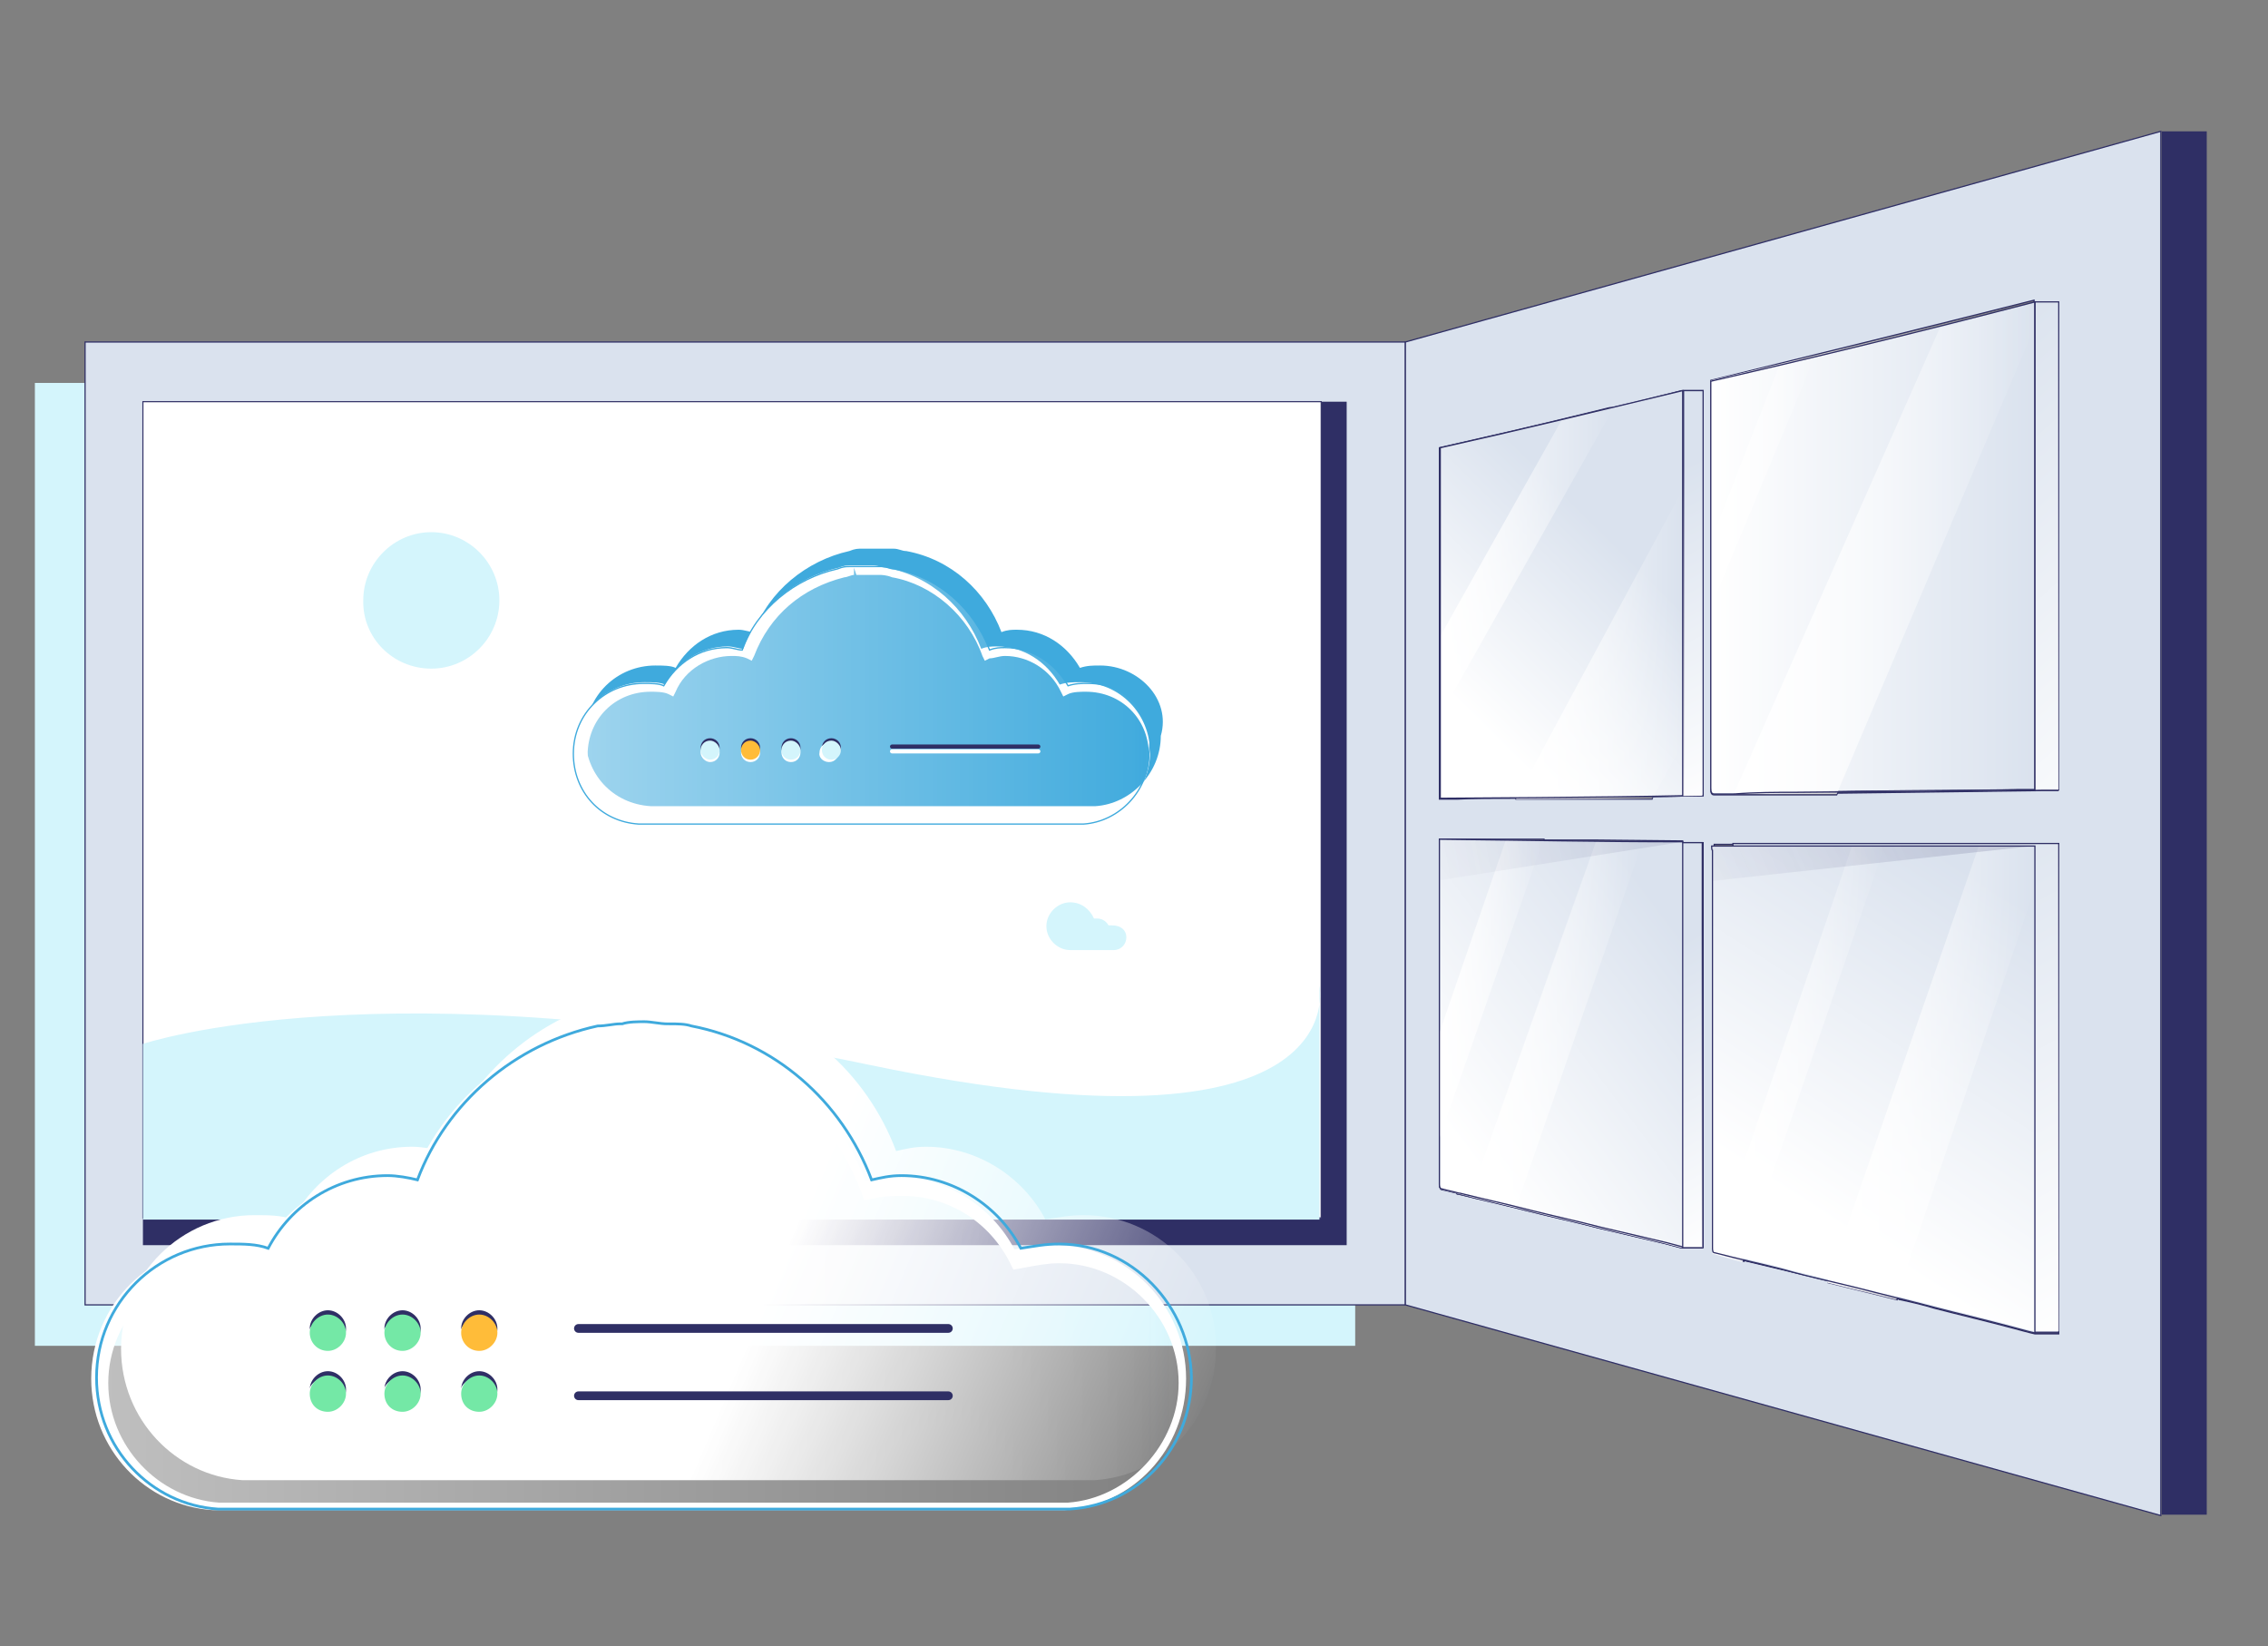 <?xml version="1.0" encoding="UTF-8"?> <svg xmlns="http://www.w3.org/2000/svg" width="164" height="119" viewBox="0 0 164 119" fill="none"><rect x="0" y="0" width="164" height="119" fill="#808080" stroke="none"/><path d="M97.994 27.684H2.522V97.296H97.994V27.684Z" fill="#D4F5FC"></path><path d="M101.623 24.725H6.152V94.337H101.623V24.725Z" fill="#DAE2EE" stroke="#2F2F65" stroke-width="0.086" stroke-miterlimit="10"></path><path d="M97.379 29.041V90.02H10.335V88.047H95.534V29.041H97.379Z" fill="#2F2F65"></path><path d="M95.534 29.041H10.335V88.047H95.534V29.041Z" fill="white" stroke="#2F2F65" stroke-width="0.076" stroke-miterlimit="10"></path><path d="M95.534 29.041H10.335V88.047H95.534V29.041Z" fill="white" stroke="#2F2F65" stroke-width="0.076" stroke-miterlimit="10"></path><path d="M10.335 75.469C10.335 75.469 27.682 69.612 62.992 77.011C98.179 84.348 95.41 71.276 95.41 71.276V88.171H10.335V75.469Z" fill="#D4F5FC"></path><path d="M81.447 67.762C81.447 68.255 81.077 68.687 80.524 68.687H77.386C76.464 68.687 75.664 67.885 75.664 66.96C75.664 66.035 76.464 65.234 77.386 65.234C78.186 65.234 78.801 65.727 79.109 66.405C79.232 66.405 79.232 66.405 79.355 66.405C79.724 66.405 80.032 66.652 80.155 66.899C80.278 66.899 80.278 66.899 80.401 66.899C81.077 66.899 81.447 67.269 81.447 67.762Z" fill="#D4F5FC"></path><path d="M31.188 48.339C33.895 48.339 36.11 46.12 36.11 43.407C36.11 40.694 33.895 38.474 31.188 38.474C28.482 38.474 26.267 40.694 26.267 43.407C26.206 46.12 28.42 48.339 31.188 48.339Z" fill="#D4F5FC"></path><path d="M101.624 24.725V94.337L156.249 109.566V9.495L101.624 24.725ZM123.092 90.206H121.616H121.555C121.124 90.082 120.816 90.02 120.386 89.897L115.649 88.787C113.988 88.356 112.266 87.986 110.543 87.554C108.882 87.123 107.16 86.753 105.437 86.321H105.376C105.376 86.321 105.376 86.321 105.376 86.259C105.007 86.198 104.638 86.074 104.269 86.013C104.207 86.013 104.146 85.951 104.146 85.889C104.084 85.828 104.084 85.766 104.084 85.643C104.084 84.348 104.084 82.93 104.084 81.635V60.671H104.146H104.269C104.638 60.671 105.007 60.671 105.376 60.671C105.499 60.671 105.622 60.671 105.807 60.671C106.852 60.671 107.96 60.671 109.005 60.671H111.651C111.651 60.671 111.651 60.671 111.651 60.733C112.081 60.733 112.512 60.733 112.881 60.733H115.403H115.464L121.678 60.795V60.918C122.17 60.918 122.662 60.918 123.154 60.918V90.206H123.092ZM123.154 57.527C122.108 57.527 120.878 57.588 119.525 57.588L119.463 57.773H109.621V57.712C107.898 57.712 106.36 57.712 105.376 57.773C104.638 57.773 104.146 57.773 104.084 57.773V51.731V45.997V32.37C107.344 31.63 110.605 30.89 113.865 30.089L116.387 29.472H116.572C118.233 29.102 119.955 28.671 121.616 28.239H121.678H123.092H123.154V57.527ZM148.867 61.164V61.288V96.31V96.433H147.145C146.591 96.31 145.976 96.125 145.484 96.001C143.639 95.508 141.793 95.076 139.886 94.583C139.086 94.337 138.287 94.152 137.425 93.967C137.364 93.967 137.302 93.967 137.302 93.905C137.241 93.905 137.241 93.905 137.179 93.905V93.967L132.197 92.734L132.258 92.61C131.52 92.425 130.72 92.24 129.982 92.055C128.69 91.747 127.398 91.439 126.107 91.13V91.192L123.954 90.575L124.015 90.452C124.015 90.452 124.015 90.452 124.015 90.391C123.954 90.329 123.954 90.206 123.954 90.02C123.954 88.911 123.954 87.739 123.954 86.629C123.954 78.922 123.954 71.276 123.954 63.569C123.954 62.829 123.954 62.089 123.954 61.349C123.954 61.349 123.954 61.226 123.954 61.041C124.507 61.041 124.999 61.041 125.553 61.041H148.867V61.164ZM148.867 57.157C148.437 57.157 148.068 57.157 147.637 57.157C142.716 57.218 137.795 57.28 132.873 57.342L132.812 57.465H125.553C125.492 57.465 125.43 57.465 125.368 57.465C124.876 57.465 124.446 57.465 123.954 57.465C123.769 57.465 123.708 57.342 123.708 57.033C123.708 56.972 123.708 56.972 123.708 56.91C123.708 52.532 123.708 48.155 123.708 43.777C123.708 42.174 123.708 40.571 123.708 38.968C123.708 35.33 123.708 31.692 123.708 28.054C123.708 27.992 123.708 27.992 123.708 27.931C123.708 27.869 123.708 27.746 123.708 27.623C123.708 27.561 123.708 27.561 123.708 27.499C131.52 25.588 139.271 23.677 147.083 21.703V21.827H148.806V57.157H148.867Z" fill="#DAE2EE" stroke="#2F2F65" stroke-width="0.086" stroke-miterlimit="10"></path><path d="M147.022 96.372H147.145H148.867" stroke="#2F2F65" stroke-width="0.089" stroke-miterlimit="10"></path><path d="M148.867 61.226V96.309H147.145C145.299 95.816 143.454 95.385 141.547 94.891C139.701 94.398 137.795 93.966 135.888 93.473C134.104 93.042 132.32 92.548 130.597 92.178C128.936 91.747 127.152 91.377 125.491 90.945C125.307 90.945 125.307 90.76 125.307 90.514C125.307 89.281 125.307 88.232 125.307 86.999C125.307 78.49 125.307 69.982 125.307 61.411V60.98H148.867V61.226Z" fill="#DAE2EE" stroke="#2F2F65" stroke-width="0.088" stroke-miterlimit="10"></path><path d="M148.867 61.165V96.248H147.145C145.299 95.755 143.454 95.323 141.547 94.83C139.701 94.337 137.795 93.905 135.888 93.412C134.104 92.98 132.32 92.487 130.597 92.117C128.936 91.686 127.152 91.316 125.491 90.884C125.307 90.884 125.307 90.699 125.307 90.452C125.307 89.219 125.307 88.171 125.307 86.938C125.307 78.429 125.307 69.92 125.307 61.35V61.041H148.867V61.165Z" fill="url(#paint0_linear_15618_11176)"></path><path d="M123.769 61.165C131.581 61.165 139.332 61.165 147.145 61.165C147.145 72.88 147.145 84.656 147.145 96.371C146.591 96.248 145.976 96.063 145.484 95.94C143.638 95.446 141.793 95.015 139.886 94.522C138.04 94.028 136.195 93.597 134.288 93.103C132.566 92.672 130.782 92.302 129.059 91.809C127.398 91.377 125.676 91.007 124.015 90.575C123.83 90.575 123.83 90.391 123.83 90.144C123.83 89.034 123.83 87.862 123.83 86.753C123.83 78.305 123.83 69.92 123.83 61.473C123.769 61.473 123.769 61.226 123.769 61.165Z" fill="#DAE2EE"></path><path d="M123.769 61.165C131.581 61.165 139.332 61.165 147.083 61.165C147.083 72.88 147.083 84.656 147.083 96.248C146.529 96.125 145.914 95.94 145.422 95.816C143.577 95.323 141.731 94.891 139.824 94.398C137.979 93.905 136.133 93.473 134.226 92.98C132.504 92.549 130.72 92.178 128.998 91.685C127.337 91.254 125.614 90.884 123.953 90.452C123.769 90.452 123.769 90.267 123.769 90.02C123.769 88.911 123.769 87.739 123.769 86.629C123.769 78.182 123.769 69.797 123.769 61.349C123.769 61.473 123.769 61.349 123.769 61.165Z" fill="url(#paint1_linear_15618_11176)"></path><path d="M147.145 21.827V57.095C146.714 57.095 146.345 57.095 145.915 57.095C140.624 57.218 135.272 57.218 129.982 57.28C128.444 57.28 126.968 57.28 125.368 57.403C124.876 57.403 124.446 57.403 123.954 57.403C123.769 57.403 123.708 57.28 123.708 56.972C123.708 47.353 123.708 37.611 123.708 27.992C123.708 27.869 123.708 27.808 123.708 27.561C131.52 25.773 139.332 23.861 147.145 21.827Z" fill="#DAE2EE"></path><path d="M147.145 21.765V57.033C146.714 57.033 146.345 57.033 145.915 57.033C140.624 57.157 135.272 57.157 129.982 57.218C128.444 57.218 126.968 57.218 125.368 57.342C124.876 57.342 124.446 57.342 123.954 57.342C123.769 57.342 123.708 57.218 123.708 56.91C123.708 47.292 123.708 37.55 123.708 27.931C123.708 27.808 123.708 27.746 123.708 27.499C131.52 25.65 139.332 23.738 147.145 21.765Z" fill="url(#paint2_linear_15618_11176)"></path><path d="M148.867 21.827V57.095C148.437 57.095 148.068 57.095 147.637 57.095C142.285 57.218 136.872 57.218 131.52 57.28C129.551 57.28 127.521 57.403 125.553 57.403C125.491 57.403 125.43 57.403 125.368 57.403C126.906 57.403 128.383 57.28 129.982 57.28C135.272 57.157 140.624 57.157 145.915 57.095C146.345 57.095 146.714 57.095 147.145 57.095V21.827H148.867Z" fill="#DAE2EE" stroke="#2F2F65" stroke-width="0.088" stroke-miterlimit="10"></path><path d="M148.867 21.827V57.095C148.437 57.095 148.068 57.095 147.637 57.095C142.285 57.218 136.872 57.218 131.52 57.28C129.551 57.28 127.521 57.403 125.553 57.403C125.491 57.403 125.43 57.403 125.368 57.403C126.906 57.403 128.383 57.28 129.982 57.28C135.272 57.157 140.624 57.157 145.915 57.095C146.345 57.095 146.714 57.095 147.145 57.095V21.827H148.867Z" fill="url(#paint3_linear_15618_11176)"></path><path d="M140.255 23.738L125.368 57.403H132.812L147.083 23.738V21.827L140.255 23.738Z" fill="url(#paint4_linear_15618_11176)"></path><path d="M131.212 25.834L123.769 43.777V38.968L128.629 26.513L131.212 25.834Z" fill="url(#paint5_linear_15618_11176)"></path><path d="M147.145 21.827V57.095C146.714 57.095 146.345 57.095 145.915 57.095C140.624 57.218 135.272 57.218 129.982 57.28C128.444 57.28 126.968 57.28 125.368 57.403C124.876 57.403 124.446 57.403 123.954 57.403C123.769 57.403 123.708 57.28 123.708 56.972C123.708 47.353 123.708 37.611 123.708 27.992C123.708 27.869 123.708 27.808 123.708 27.561C131.52 25.773 139.332 23.861 147.145 21.827Z" stroke="#2F2F65" stroke-width="0.088" stroke-miterlimit="10"></path><path d="M123.154 28.239V57.527C117.248 57.65 105.437 57.65 105.437 57.65C110.851 57.527 116.325 57.527 121.739 57.465V28.239H123.154Z" fill="#DAE2EE" stroke="#2F2F65" stroke-width="0.088" stroke-miterlimit="10"></path><path d="M123.092 28.239V57.527C117.187 57.65 105.376 57.65 105.376 57.65C110.789 57.527 116.264 57.527 121.677 57.465V28.239H123.092Z" fill="url(#paint6_linear_15618_11176)"></path><path d="M121.677 28.362C116.264 29.657 110.789 30.89 105.376 32.185C105.376 40.694 105.376 49.203 105.376 57.773" fill="#DAE2EE"></path><path d="M121.677 28.362C116.264 29.657 110.789 30.89 105.376 32.185C105.376 40.694 105.376 49.203 105.376 57.773" stroke="#2F2F65" stroke-width="0.089" stroke-miterlimit="10"></path><path d="M121.677 28.239V57.527C116.264 57.65 104.515 57.712 104.146 57.712V32.37C109.928 31.076 115.772 29.657 121.677 28.239Z" fill="#DAE2EE"></path><path d="M121.677 28.239V57.527C116.264 57.65 104.515 57.712 104.146 57.712V32.37C109.928 31.076 115.772 29.657 121.677 28.239Z" fill="url(#paint7_linear_15618_11176)"></path><path d="M121.677 35.392L109.62 57.773H119.463L121.677 53.766V35.392Z" fill="url(#paint8_linear_15618_11176)"></path><path d="M116.695 29.472L104.146 51.731V45.997L112.942 30.335L116.51 29.411" fill="url(#paint9_linear_15618_11176)"></path><path d="M121.677 28.239V57.527C116.264 57.65 104.515 57.712 104.146 57.712V32.37C109.928 31.076 115.772 29.657 121.677 28.239Z" stroke="#2F2F65" stroke-width="0.088" stroke-miterlimit="10"></path><path d="M147.145 64.186L137.118 93.967L132.135 92.734L143.085 61.165H147.145V64.186Z" fill="url(#paint10_linear_15618_11176)"></path><path d="M136.256 61.226L125.983 91.254L123.83 90.637L133.919 61.165L136.256 61.226Z" fill="url(#paint11_linear_15618_11176)"></path><path d="M123.769 61.165C131.581 61.165 139.332 61.165 147.145 61.165C147.145 72.88 147.145 84.656 147.145 96.371C146.591 96.248 145.976 96.063 145.484 95.94C143.638 95.446 141.793 95.015 139.886 94.522C138.04 94.028 136.195 93.597 134.288 93.103C132.566 92.672 130.782 92.302 129.059 91.809C127.398 91.377 125.676 91.007 124.015 90.575C123.83 90.575 123.83 90.391 123.83 90.144C123.83 89.034 123.83 87.862 123.83 86.753C123.83 78.305 123.83 69.92 123.83 61.473C123.769 61.473 123.769 61.226 123.769 61.165Z" stroke="#2F2F65" stroke-width="0.088" stroke-miterlimit="10"></path><path opacity="0.22" d="M147.145 61.165H146.96L123.769 63.693V61.165" fill="url(#paint12_linear_15618_11176)"></path><path d="M123.092 60.918V90.206H121.554C121.124 90.082 120.816 90.02 120.385 89.897L115.649 88.787C113.988 88.356 112.265 87.986 110.543 87.554C108.882 87.123 107.16 86.753 105.437 86.321H105.376C105.314 86.198 105.314 86.198 105.314 86.013C105.314 84.595 105.314 83.3 105.314 81.882V60.733C110.728 60.856 116.141 60.856 121.616 60.918C122.108 60.918 122.662 60.918 123.092 60.918Z" fill="#DAE2EE" stroke="#2F2F65" stroke-width="0.088" stroke-miterlimit="10"></path><path d="M123.092 60.918V90.206H121.554C121.124 90.082 120.816 90.02 120.385 89.897L115.649 88.787C113.988 88.356 112.265 87.986 110.543 87.554C108.882 87.123 107.16 86.753 105.437 86.321H105.376C105.314 86.198 105.314 86.198 105.314 86.013C105.314 84.595 105.314 83.3 105.314 81.882V60.733C110.728 60.856 116.141 60.856 121.616 60.918C122.108 60.918 122.662 60.918 123.092 60.918Z" fill="url(#paint13_linear_15618_11176)"></path><path d="M121.677 60.856V90.144C121.247 90.021 120.939 89.959 120.509 89.836L115.772 88.726C114.111 88.294 112.389 87.924 110.666 87.493C109.005 87.061 107.283 86.691 105.56 86.26H105.499C105.068 86.136 104.699 86.075 104.269 85.951C104.146 85.951 104.084 85.828 104.084 85.643C104.084 84.348 104.084 82.93 104.084 81.635V60.671C109.989 60.733 115.772 60.856 121.677 60.856Z" fill="#DAE2EE"></path><path d="M121.677 60.918V90.206C121.247 90.082 120.939 90.02 120.509 89.897L115.772 88.787C114.111 88.356 112.389 87.986 110.666 87.554C109.005 87.123 107.283 86.753 105.622 86.321H105.56C105.13 86.198 104.761 86.136 104.33 86.013C104.207 86.013 104.146 85.889 104.146 85.704C104.146 84.41 104.146 82.992 104.146 81.697V60.733C109.989 60.856 115.772 60.856 121.677 60.918Z" fill="url(#paint14_linear_15618_11176)"></path><path d="M123.092 90.206H121.616" stroke="#2F2F65" stroke-width="0.089" stroke-miterlimit="10"></path><path d="M111.589 60.733L104.084 82.313V74.668L108.882 60.733H111.589Z" fill="url(#paint15_linear_15618_11176)"></path><path d="M118.786 60.856L109.62 87.308L106.299 86.506L115.403 60.856H118.786Z" fill="url(#paint16_linear_15618_11176)"></path><path d="M115.403 60.733L106.299 86.506L115.403 60.856L115.464 60.733C115.464 60.733 115.464 60.733 115.403 60.733Z" fill="url(#paint17_linear_15618_11176)"></path><path d="M104.084 82.313L111.589 60.733L112.389 58.452" fill="url(#paint18_linear_15618_11176)"></path><path d="M121.677 60.856V90.144C121.247 90.021 120.939 89.959 120.509 89.836L115.772 88.726C114.111 88.294 112.389 87.924 110.666 87.493C109.005 87.061 107.283 86.691 105.56 86.26H105.499C105.068 86.136 104.699 86.075 104.269 85.951C104.146 85.951 104.084 85.828 104.084 85.643C104.084 84.348 104.084 82.93 104.084 81.635V60.671C109.989 60.733 115.772 60.856 121.677 60.856Z" stroke="#2F2F65" stroke-width="0.088" stroke-miterlimit="10"></path><path opacity="0.15" d="M121.677 60.856L104.146 60.733V63.631L121.677 60.856Z" fill="url(#paint19_linear_15618_11176)"></path><path d="M78.367 87.85C77.364 87.85 76.594 88.004 75.591 88.159C73.972 85.068 70.658 82.904 66.957 82.904C66.109 82.904 65.493 83.059 64.799 83.214C62.64 77.496 57.784 73.246 51.771 72.087C51.308 71.932 50.768 71.932 50.152 71.932H49.998C49.535 71.932 48.841 71.778 48.379 71.778C47.916 71.778 47.222 71.778 46.76 71.932H46.605C46.143 71.932 45.603 72.087 44.987 72.087C38.974 73.4 34.04 77.65 31.959 83.214C31.342 83.059 30.494 82.904 29.8 82.904C26.023 82.904 22.785 85.068 21.166 88.159C20.318 87.85 19.393 87.85 18.391 87.85C13.149 87.85 8.754 92.1 8.754 97.508C8.754 102.608 12.686 106.703 17.543 107.012H47.762H48.918H79.138C84.071 106.703 87.926 102.608 87.926 97.508C88.003 92.1 83.609 87.85 78.367 87.85Z" fill="url(#paint20_linear_15618_11176)"></path><g opacity="0.5"><path d="M76.439 89.936C75.437 89.936 74.666 90.091 73.664 90.245C72.045 87.154 68.731 84.991 65.03 84.991C64.182 84.991 63.566 85.145 62.872 85.3C60.713 79.582 55.856 75.332 49.843 74.173C49.381 74.019 48.841 74.019 48.225 74.019H47.993C47.531 74.019 46.837 73.864 46.374 73.864C45.912 73.864 45.218 73.864 44.756 74.019H44.601C44.139 74.019 43.599 74.173 42.983 74.173C36.969 75.487 32.036 79.737 29.954 85.3C29.338 85.145 28.49 84.991 27.796 84.991C24.018 84.991 20.781 87.154 19.162 90.245C18.314 89.936 17.389 89.936 16.387 89.936C11.144 89.936 6.75 94.186 6.75 99.595C6.75 104.694 10.682 108.79 15.539 109.099H45.758H46.914H77.133C82.067 108.79 85.922 104.694 85.922 99.595C86.076 94.418 81.836 89.936 76.439 89.936Z" fill="url(#paint21_linear_15618_11176)"></path></g><path d="M46.22 74.946C46.837 74.946 47.377 74.946 47.839 75.1H47.993H48.147C48.61 75.1 49.15 75.255 49.766 75.255C55.471 76.414 60.019 80.509 62.178 85.918L62.486 86.768L63.334 86.614C63.951 86.459 64.645 86.459 65.261 86.459C68.499 86.459 71.429 88.236 72.97 91.172L73.279 91.79L74.127 91.636C74.975 91.481 75.746 91.327 76.594 91.327C81.296 91.327 85.228 95.268 85.228 99.981C85.228 104.385 81.604 108.326 77.21 108.635H47.068H45.912H15.847C11.453 108.326 7.829 104.54 7.829 99.981C7.829 95.268 11.761 91.327 16.463 91.327C17.311 91.327 18.082 91.481 18.93 91.636L19.778 91.79L20.087 91.172C21.551 88.236 24.481 86.459 27.796 86.459C28.412 86.459 29.106 86.459 29.723 86.614L30.571 86.768L30.879 85.918C32.806 80.509 37.586 76.414 43.291 75.255C43.753 75.1 44.293 75.1 44.755 75.1H44.91H45.064C45.372 74.946 45.912 74.946 46.22 74.946ZM46.374 73.941C45.758 73.941 45.218 73.941 44.601 74.096H44.447C43.985 74.096 43.445 74.251 42.828 74.251C36.815 75.564 31.881 79.814 29.8 85.377C29.183 85.223 28.335 85.068 27.642 85.068C23.864 85.068 20.626 87.232 19.007 90.322C18.159 90.013 17.234 90.013 16.232 90.013C10.99 90.013 6.596 94.263 6.596 99.672C6.596 104.772 10.527 108.867 15.384 109.176H45.603H46.76H76.979C81.913 108.867 85.767 104.772 85.767 99.672C85.767 94.418 81.527 90.013 76.131 90.013C75.129 90.013 74.358 90.168 73.356 90.322C71.737 87.232 68.422 85.068 64.722 85.068C63.874 85.068 63.257 85.223 62.563 85.377C60.405 79.659 55.548 75.409 49.535 74.251C49.072 74.096 48.533 74.096 47.916 74.096H47.762C47.531 73.941 47.068 73.941 46.374 73.941Z" fill="white"></path><path d="M76.594 89.936C75.591 89.936 74.821 90.091 73.818 90.245C72.2 87.154 68.885 84.991 65.184 84.991C64.336 84.991 63.72 85.145 63.026 85.3C60.867 79.582 56.011 75.332 49.998 74.173C49.535 74.019 48.995 74.019 48.379 74.019H48.225C47.762 74.019 47.068 73.864 46.606 73.864C46.143 73.864 45.449 73.864 44.987 74.019H44.833C44.37 74.019 43.83 74.173 43.214 74.173C37.201 75.487 32.267 79.737 30.186 85.3C29.569 85.145 28.721 84.991 28.027 84.991C24.25 84.991 21.012 87.154 19.393 90.245C18.545 89.936 17.62 89.936 16.618 89.936C11.376 89.936 6.981 94.186 6.981 99.595C6.981 104.694 10.913 108.79 15.77 109.099H45.989H47.145H77.365C82.298 108.79 86.153 104.694 86.153 99.595C86.076 94.418 81.836 89.936 76.594 89.936Z" stroke="#3FAADD" stroke-width="0.196" stroke-miterlimit="10"></path><path d="M23.71 97.354C24.404 97.354 25.02 96.736 25.02 96.04C25.02 95.345 24.404 94.727 23.71 94.727C23.016 94.727 22.399 95.345 22.399 96.04C22.399 96.736 22.939 97.354 23.71 97.354Z" fill="#2F2F65"></path><path d="M23.556 97.972C24.25 97.972 24.866 97.354 24.866 96.659C24.866 95.963 24.25 95.345 23.556 95.345C22.862 95.345 22.245 95.963 22.245 96.659C22.245 97.431 22.785 97.972 23.556 97.972Z" fill="white"></path><path d="M23.71 97.663C24.404 97.663 25.02 97.045 25.02 96.349C25.02 95.654 24.404 95.036 23.71 95.036C23.016 95.036 22.399 95.654 22.399 96.349C22.399 97.045 22.939 97.663 23.71 97.663Z" fill="#74E8A6"></path><path d="M29.106 97.354C29.8 97.354 30.417 96.736 30.417 96.04C30.417 95.345 29.8 94.727 29.106 94.727C28.412 94.727 27.796 95.345 27.796 96.04C27.796 96.736 28.335 97.354 29.106 97.354Z" fill="#2F2F65"></path><path d="M28.952 97.972C29.646 97.972 30.262 97.354 30.262 96.659C30.262 95.963 29.646 95.345 28.952 95.345C28.258 95.345 27.641 95.963 27.641 96.659C27.641 97.431 28.181 97.972 28.952 97.972Z" fill="white"></path><path d="M29.106 97.663C29.8 97.663 30.417 97.045 30.417 96.349C30.417 95.654 29.8 95.036 29.106 95.036C28.412 95.036 27.796 95.654 27.796 96.349C27.796 97.045 28.335 97.663 29.106 97.663Z" fill="#74E8A6"></path><path d="M23.71 101.758C24.404 101.758 25.02 101.14 25.02 100.444C25.02 99.749 24.404 99.131 23.71 99.131C23.016 99.131 22.399 99.749 22.399 100.444C22.399 101.14 22.939 101.758 23.71 101.758Z" fill="#2F2F65"></path><path d="M23.556 102.221C24.25 102.221 24.866 101.603 24.866 100.908C24.866 100.212 24.25 99.594 23.556 99.594C22.862 99.594 22.245 100.212 22.245 100.908C22.245 101.68 22.785 102.221 23.556 102.221Z" fill="white"></path><path d="M23.71 102.067C24.404 102.067 25.02 101.449 25.02 100.754C25.02 100.058 24.404 99.44 23.71 99.44C23.016 99.44 22.399 100.058 22.399 100.754C22.399 101.526 22.939 102.067 23.71 102.067Z" fill="#74E8A6"></path><path d="M29.106 101.758C29.8 101.758 30.417 101.14 30.417 100.444C30.417 99.749 29.8 99.131 29.106 99.131C28.412 99.131 27.796 99.749 27.796 100.444C27.796 101.14 28.335 101.758 29.106 101.758Z" fill="#2F2F65"></path><path d="M28.952 102.221C29.646 102.221 30.262 101.603 30.262 100.908C30.262 100.212 29.646 99.594 28.952 99.594C28.258 99.594 27.641 100.212 27.641 100.908C27.641 101.68 28.181 102.221 28.952 102.221Z" fill="white"></path><path d="M29.106 102.067C29.8 102.067 30.417 101.449 30.417 100.754C30.417 100.058 29.8 99.44 29.106 99.44C28.412 99.44 27.796 100.058 27.796 100.754C27.796 101.526 28.335 102.067 29.106 102.067Z" fill="#74E8A6"></path><path d="M34.657 97.354C35.35 97.354 35.967 96.736 35.967 96.04C35.967 95.345 35.35 94.727 34.657 94.727C33.963 94.727 33.346 95.345 33.346 96.04C33.346 96.736 33.886 97.354 34.657 97.354Z" fill="#2F2F65"></path><path d="M34.503 97.972C35.197 97.972 35.813 97.354 35.813 96.659C35.813 95.963 35.197 95.345 34.503 95.345C33.809 95.345 33.192 95.963 33.192 96.659C33.192 97.431 33.732 97.972 34.503 97.972Z" fill="white"></path><path d="M34.657 97.663C35.35 97.663 35.967 97.045 35.967 96.349C35.967 95.654 35.35 95.036 34.657 95.036C33.963 95.036 33.346 95.654 33.346 96.349C33.346 97.045 33.886 97.663 34.657 97.663Z" fill="#FFBC39"></path><path d="M34.657 101.758C35.35 101.758 35.967 101.14 35.967 100.444C35.967 99.749 35.35 99.131 34.657 99.131C33.963 99.131 33.346 99.749 33.346 100.444C33.346 101.14 33.886 101.758 34.657 101.758Z" fill="#2F2F65"></path><path d="M34.503 102.221C35.197 102.221 35.813 101.603 35.813 100.908C35.813 100.212 35.197 99.594 34.503 99.594C33.809 99.594 33.192 100.212 33.192 100.908C33.192 101.68 33.732 102.221 34.503 102.221Z" fill="white"></path><path d="M34.657 102.067C35.35 102.067 35.967 101.449 35.967 100.754C35.967 100.058 35.35 99.44 34.657 99.44C33.963 99.44 33.346 100.058 33.346 100.754C33.346 101.526 33.886 102.067 34.657 102.067Z" fill="#74E8A6"></path><path d="M41.826 96.04H68.576" stroke="#2F2F65" stroke-width="0.632" stroke-miterlimit="10" stroke-linecap="round"></path><path d="M41.826 100.908H68.576" stroke="#2F2F65" stroke-width="0.632" stroke-miterlimit="10" stroke-linecap="round"></path><path d="M159.571 9.495H156.311V109.504H159.571V9.495Z" fill="#2F2F65"></path><path d="M79.553 48.113C79.037 48.113 78.607 48.113 78.091 48.285C77.145 46.648 75.511 45.527 73.534 45.527C73.19 45.527 72.846 45.527 72.416 45.7C71.298 42.769 68.804 40.442 65.537 39.839C65.193 39.839 65.021 39.666 64.591 39.666C64.591 39.666 64.591 39.666 64.419 39.666C64.075 39.666 63.903 39.666 63.473 39.666C63.129 39.666 62.957 39.666 62.527 39.666C62.527 39.666 62.527 39.666 62.355 39.666C62.011 39.666 61.839 39.666 61.409 39.839C58.313 40.528 55.562 42.769 54.53 45.7C54.186 45.7 53.842 45.527 53.412 45.527C51.434 45.527 49.8 46.648 48.855 48.285C48.511 48.113 47.909 48.113 47.393 48.113C44.641 48.113 42.319 50.268 42.319 53.198C42.319 55.956 44.297 58.111 47.049 58.283H62.871H63.387H79.209C81.789 58.111 83.938 55.87 83.938 53.198C84.712 50.526 82.305 48.113 79.553 48.113Z" fill="#3FAADD"></path><g opacity="0.5"><path d="M78.693 49.406C78.177 49.406 77.747 49.406 77.231 49.578C76.285 47.941 74.651 46.82 72.674 46.82C72.33 46.82 71.986 46.82 71.556 46.993C70.438 44.062 67.944 41.735 64.677 41.132C64.333 41.132 64.161 40.959 63.731 40.959C63.731 40.959 63.731 40.959 63.559 40.959C63.215 40.959 63.043 40.959 62.613 40.959C62.269 40.959 62.097 40.959 61.667 40.959C61.667 40.959 61.667 40.959 61.495 40.959C61.151 40.959 60.979 40.959 60.549 41.132C57.453 41.821 54.702 44.062 53.67 46.993C53.326 46.993 52.982 46.82 52.552 46.82C50.574 46.82 48.941 47.941 47.995 49.578C47.651 49.406 47.049 49.406 46.533 49.406C43.781 49.406 41.459 51.561 41.459 54.491C41.459 57.249 43.437 59.404 46.189 59.576H62.011H62.527H78.349C80.929 59.404 83.079 57.163 83.079 54.491C83.594 51.647 81.445 49.406 78.693 49.406Z" fill="url(#paint22_linear_15618_11176)"></path></g><path d="M63.559 41.563C63.731 41.563 64.075 41.563 64.505 41.735C67.428 42.252 70.008 44.493 71.04 47.423L71.212 47.768L71.556 47.596C71.9 47.596 72.244 47.423 72.674 47.423C74.308 47.423 75.941 48.371 76.715 50.009L76.887 50.354L77.231 50.181C77.575 50.009 78.177 50.009 78.521 50.009C81.101 50.009 83.078 51.991 83.078 54.577C83.078 56.99 81.273 58.973 78.865 59.145H63.043H62.527H46.705C44.297 58.973 42.491 56.99 42.491 54.577C42.491 51.991 44.469 50.009 47.049 50.009C47.393 50.009 47.995 50.009 48.339 50.181L48.683 50.354L48.855 50.009C49.542 48.371 51.262 47.423 52.896 47.423C53.24 47.423 53.584 47.423 54.014 47.596L54.358 47.768L54.53 47.423C55.648 44.493 57.969 42.511 61.065 41.735C61.237 41.735 61.581 41.563 61.753 41.563V41.045L61.925 41.563C62.269 41.563 62.441 41.563 62.613 41.563C63.043 41.563 63.215 41.563 63.559 41.563ZM62.699 40.873C62.355 40.873 62.183 40.873 61.753 40.873C61.753 40.873 61.753 40.873 61.581 40.873C61.237 40.873 61.065 40.873 60.635 41.045C57.539 41.735 54.788 43.976 53.756 46.906C53.412 46.906 53.068 46.734 52.638 46.734C50.66 46.734 49.026 47.854 48.081 49.492C47.737 49.32 47.135 49.32 46.619 49.32C43.867 49.32 41.545 51.474 41.545 54.405C41.545 57.163 43.523 59.318 46.275 59.49H62.097H62.613H78.435C81.015 59.318 83.164 57.077 83.164 54.405C83.164 51.647 81.015 49.32 78.091 49.32C77.575 49.32 77.145 49.32 76.629 49.492C75.683 47.854 74.049 46.734 72.072 46.734C71.728 46.734 71.384 46.734 70.954 46.906C69.836 43.976 67.342 41.649 64.075 41.045C63.731 41.045 63.559 40.873 63.129 40.873C63.129 40.873 63.129 40.873 62.957 40.873C63.387 40.873 63.043 40.873 62.699 40.873Z" fill="white"></path><path d="M78.693 49.406C78.177 49.406 77.747 49.406 77.231 49.578C76.285 47.941 74.651 46.82 72.674 46.82C72.33 46.82 71.986 46.82 71.556 46.993C70.438 44.062 67.944 41.735 64.677 41.132C64.333 41.132 64.161 40.959 63.731 40.959C63.731 40.959 63.731 40.959 63.559 40.959C63.215 40.959 63.043 40.959 62.613 40.959C62.269 40.959 62.097 40.959 61.667 40.959C61.667 40.959 61.667 40.959 61.495 40.959C61.151 40.959 60.979 40.959 60.549 41.132C57.453 41.821 54.702 44.062 53.67 46.993C53.326 46.993 52.982 46.82 52.552 46.82C50.574 46.82 48.941 47.941 47.995 49.578C47.651 49.406 47.049 49.406 46.533 49.406C43.781 49.406 41.459 51.561 41.459 54.491C41.459 57.249 43.437 59.404 46.189 59.576H62.011H62.527H78.349C80.929 59.404 83.079 57.163 83.079 54.491C83.594 51.647 81.445 49.406 78.693 49.406Z" stroke="#3FAADD" stroke-width="0.093" stroke-miterlimit="10"></path><path d="M51.348 54.75C51.778 54.75 52.036 54.405 52.036 54.06C52.036 53.629 51.692 53.371 51.348 53.371C50.918 53.371 50.66 53.715 50.66 54.06C50.66 54.405 51.004 54.75 51.348 54.75Z" fill="#2F2F65"></path><path d="M51.348 55.094C51.778 55.094 52.036 54.75 52.036 54.405C52.036 53.974 51.692 53.715 51.348 53.715C50.918 53.715 50.66 54.06 50.66 54.405C50.66 54.75 51.004 55.094 51.348 55.094Z" fill="white"></path><path d="M51.348 54.922C51.778 54.922 52.036 54.577 52.036 54.233C52.036 53.888 51.692 53.543 51.348 53.543C50.918 53.543 50.66 53.888 50.66 54.233C50.66 54.577 51.004 54.922 51.348 54.922Z" fill="#D4F5FC"></path><path d="M54.272 54.75C54.702 54.75 54.96 54.405 54.96 54.06C54.96 53.629 54.616 53.371 54.272 53.371C53.842 53.371 53.584 53.715 53.584 54.06C53.584 54.405 53.842 54.75 54.272 54.75Z" fill="#2F2F65"></path><path d="M54.272 55.094C54.702 55.094 54.96 54.75 54.96 54.405C54.96 53.974 54.616 53.715 54.272 53.715C53.842 53.715 53.584 54.06 53.584 54.405C53.584 54.75 53.842 55.094 54.272 55.094Z" fill="white"></path><path d="M54.272 54.922C54.702 54.922 54.96 54.577 54.96 54.233C54.96 53.888 54.616 53.543 54.272 53.543C53.842 53.543 53.584 53.888 53.584 54.233C53.584 54.577 53.842 54.922 54.272 54.922Z" fill="#FFBC39"></path><path d="M57.196 54.75C57.625 54.75 57.883 54.405 57.883 54.06C57.883 53.629 57.539 53.371 57.196 53.371C56.766 53.371 56.508 53.715 56.508 54.06C56.508 54.405 56.766 54.75 57.196 54.75Z" fill="#2F2F65"></path><path d="M57.196 55.094C57.625 55.094 57.883 54.75 57.883 54.405C57.883 53.974 57.539 53.715 57.196 53.715C56.766 53.715 56.508 54.06 56.508 54.405C56.508 54.75 56.766 55.094 57.196 55.094Z" fill="white"></path><path d="M57.196 54.922C57.625 54.922 57.883 54.577 57.883 54.233C57.883 53.888 57.539 53.543 57.196 53.543C56.766 53.543 56.508 53.888 56.508 54.233C56.508 54.577 56.766 54.922 57.196 54.922Z" fill="#D4F5FC"></path><path d="M60.119 54.75C60.549 54.75 60.807 54.405 60.807 54.06C60.807 53.629 60.463 53.371 60.119 53.371C59.689 53.371 59.431 53.715 59.431 54.06C59.345 54.405 59.689 54.75 60.119 54.75Z" fill="#2F2F65"></path><path d="M59.947 55.094C60.377 55.094 60.635 54.75 60.635 54.405C60.635 53.974 60.291 53.715 59.947 53.715C59.517 53.715 59.259 54.06 59.259 54.405C59.173 54.75 59.517 55.094 59.947 55.094Z" fill="white"></path><path d="M60.119 54.922C60.549 54.922 60.807 54.577 60.807 54.233C60.807 53.888 60.463 53.543 60.119 53.543C59.689 53.543 59.431 53.888 59.431 54.233C59.431 54.577 59.689 54.922 60.119 54.922Z" fill="#D4F5FC"></path><path d="M64.505 54.319H75.081" stroke="white" stroke-width="0.299" stroke-miterlimit="10" stroke-linecap="round"></path><path d="M64.505 53.974H75.081" stroke="#2F2F65" stroke-width="0.299" stroke-miterlimit="10" stroke-linecap="round"></path><defs><linearGradient id="paint0_linear_15618_11176" x1="148.554" y1="97.304" x2="130.135" y2="63.065" gradientUnits="userSpaceOnUse"><stop stop-color="white"></stop><stop offset="1" stop-color="white" stop-opacity="0"></stop></linearGradient><linearGradient id="paint1_linear_15618_11176" x1="130.124" y1="86.923" x2="144.67" y2="64.392" gradientUnits="userSpaceOnUse"><stop stop-color="white"></stop><stop offset="1" stop-color="white" stop-opacity="0"></stop></linearGradient><linearGradient id="paint2_linear_15618_11176" x1="123.785" y1="39.541" x2="147.112" y2="39.541" gradientUnits="userSpaceOnUse"><stop stop-color="white"></stop><stop offset="1" stop-color="white" stop-opacity="0"></stop></linearGradient><linearGradient id="paint3_linear_15618_11176" x1="155.85" y1="60.046" x2="131.446" y2="33.572" gradientUnits="userSpaceOnUse"><stop stop-color="white"></stop><stop offset="1" stop-color="white" stop-opacity="0"></stop></linearGradient><linearGradient id="paint4_linear_15618_11176" x1="125.385" y1="39.641" x2="147.126" y2="39.641" gradientUnits="userSpaceOnUse"><stop stop-color="white"></stop><stop offset="1" stop-color="white" stop-opacity="0"></stop></linearGradient><linearGradient id="paint5_linear_15618_11176" x1="123.757" y1="34.828" x2="131.21" y2="34.828" gradientUnits="userSpaceOnUse"><stop stop-color="white"></stop><stop offset="1" stop-color="white" stop-opacity="0"></stop></linearGradient><linearGradient id="paint6_linear_15618_11176" x1="122.344" y1="59.275" x2="111.991" y2="38.485" gradientUnits="userSpaceOnUse"><stop stop-color="white"></stop><stop offset="1" stop-color="white" stop-opacity="0"></stop></linearGradient><linearGradient id="paint7_linear_15618_11176" x1="106.276" y1="51.642" x2="117.723" y2="40.116" gradientUnits="userSpaceOnUse"><stop stop-color="white"></stop><stop offset="1" stop-color="white" stop-opacity="0"></stop></linearGradient><linearGradient id="paint8_linear_15618_11176" x1="109.617" y1="46.559" x2="121.65" y2="46.559" gradientUnits="userSpaceOnUse"><stop stop-color="white"></stop><stop offset="1" stop-color="white" stop-opacity="0"></stop></linearGradient><linearGradient id="paint9_linear_15618_11176" x1="104.108" y1="40.594" x2="116.651" y2="40.594" gradientUnits="userSpaceOnUse"><stop stop-color="white"></stop><stop offset="1" stop-color="white" stop-opacity="0"></stop></linearGradient><linearGradient id="paint10_linear_15618_11176" x1="132.128" y1="77.541" x2="147.126" y2="77.541" gradientUnits="userSpaceOnUse"><stop stop-color="white"></stop><stop offset="1" stop-color="white" stop-opacity="0"></stop></linearGradient><linearGradient id="paint11_linear_15618_11176" x1="123.837" y1="76.188" x2="136.244" y2="76.188" gradientUnits="userSpaceOnUse"><stop stop-color="white"></stop><stop offset="1" stop-color="white" stop-opacity="0"></stop></linearGradient><linearGradient id="paint12_linear_15618_11176" x1="151.673" y1="53.587" x2="119.648" y2="68.435" gradientUnits="userSpaceOnUse"><stop stop-color="#2F2F65"></stop><stop offset="1" stop-color="#2F2F65" stop-opacity="0"></stop></linearGradient><linearGradient id="paint13_linear_15618_11176" x1="123.676" y1="90.597" x2="113.567" y2="72.536" gradientUnits="userSpaceOnUse"><stop stop-color="white"></stop><stop offset="1" stop-color="white" stop-opacity="0"></stop></linearGradient><linearGradient id="paint14_linear_15618_11176" x1="104.792" y1="81.655" x2="122.28" y2="68.495" gradientUnits="userSpaceOnUse"><stop stop-color="white"></stop><stop offset="1" stop-color="white" stop-opacity="0"></stop></linearGradient><linearGradient id="paint15_linear_15618_11176" x1="104.081" y1="71.525" x2="111.598" y2="71.525" gradientUnits="userSpaceOnUse"><stop stop-color="white"></stop><stop offset="1" stop-color="white" stop-opacity="0"></stop></linearGradient><linearGradient id="paint16_linear_15618_11176" x1="106.336" y1="74.082" x2="118.801" y2="74.082" gradientUnits="userSpaceOnUse"><stop stop-color="white"></stop><stop offset="1" stop-color="white" stop-opacity="0"></stop></linearGradient><linearGradient id="paint17_linear_15618_11176" x1="116.283" y1="79.538" x2="107.079" y2="69.467" gradientUnits="userSpaceOnUse"><stop stop-color="white"></stop><stop offset="1" stop-color="white" stop-opacity="0"></stop></linearGradient><linearGradient id="paint18_linear_15618_11176" x1="113.153" y1="75.746" x2="105.198" y2="67.042" gradientUnits="userSpaceOnUse"><stop stop-color="white"></stop><stop offset="1" stop-color="white" stop-opacity="0"></stop></linearGradient><linearGradient id="paint19_linear_15618_11176" x1="128.671" y1="58.011" x2="100.607" y2="62.941" gradientUnits="userSpaceOnUse"><stop stop-color="#2F2F65"></stop><stop offset="1" stop-color="#2F2F65" stop-opacity="0"></stop></linearGradient><linearGradient id="paint20_linear_15618_11176" x1="53.662" y1="97.808" x2="84.117" y2="110.83" gradientUnits="userSpaceOnUse"><stop stop-color="white"></stop><stop offset="0.958" stop-color="white" stop-opacity="0.04"></stop><stop offset="1" stop-color="#4F80C0" stop-opacity="0"></stop></linearGradient><linearGradient id="paint21_linear_15618_11176" x1="6.714" y1="91.528" x2="86.026" y2="91.528" gradientUnits="userSpaceOnUse"><stop stop-color="white"></stop><stop offset="0.958" stop-color="white" stop-opacity="0.04"></stop><stop offset="1" stop-color="#4F80C0" stop-opacity="0"></stop></linearGradient><linearGradient id="paint22_linear_15618_11176" x1="41.787" y1="50.339" x2="83.647" y2="50.339" gradientUnits="userSpaceOnUse"><stop stop-color="white"></stop><stop offset="0.958" stop-color="white" stop-opacity="0.04"></stop><stop offset="1" stop-color="#4F80C0" stop-opacity="0"></stop></linearGradient></defs></svg> 